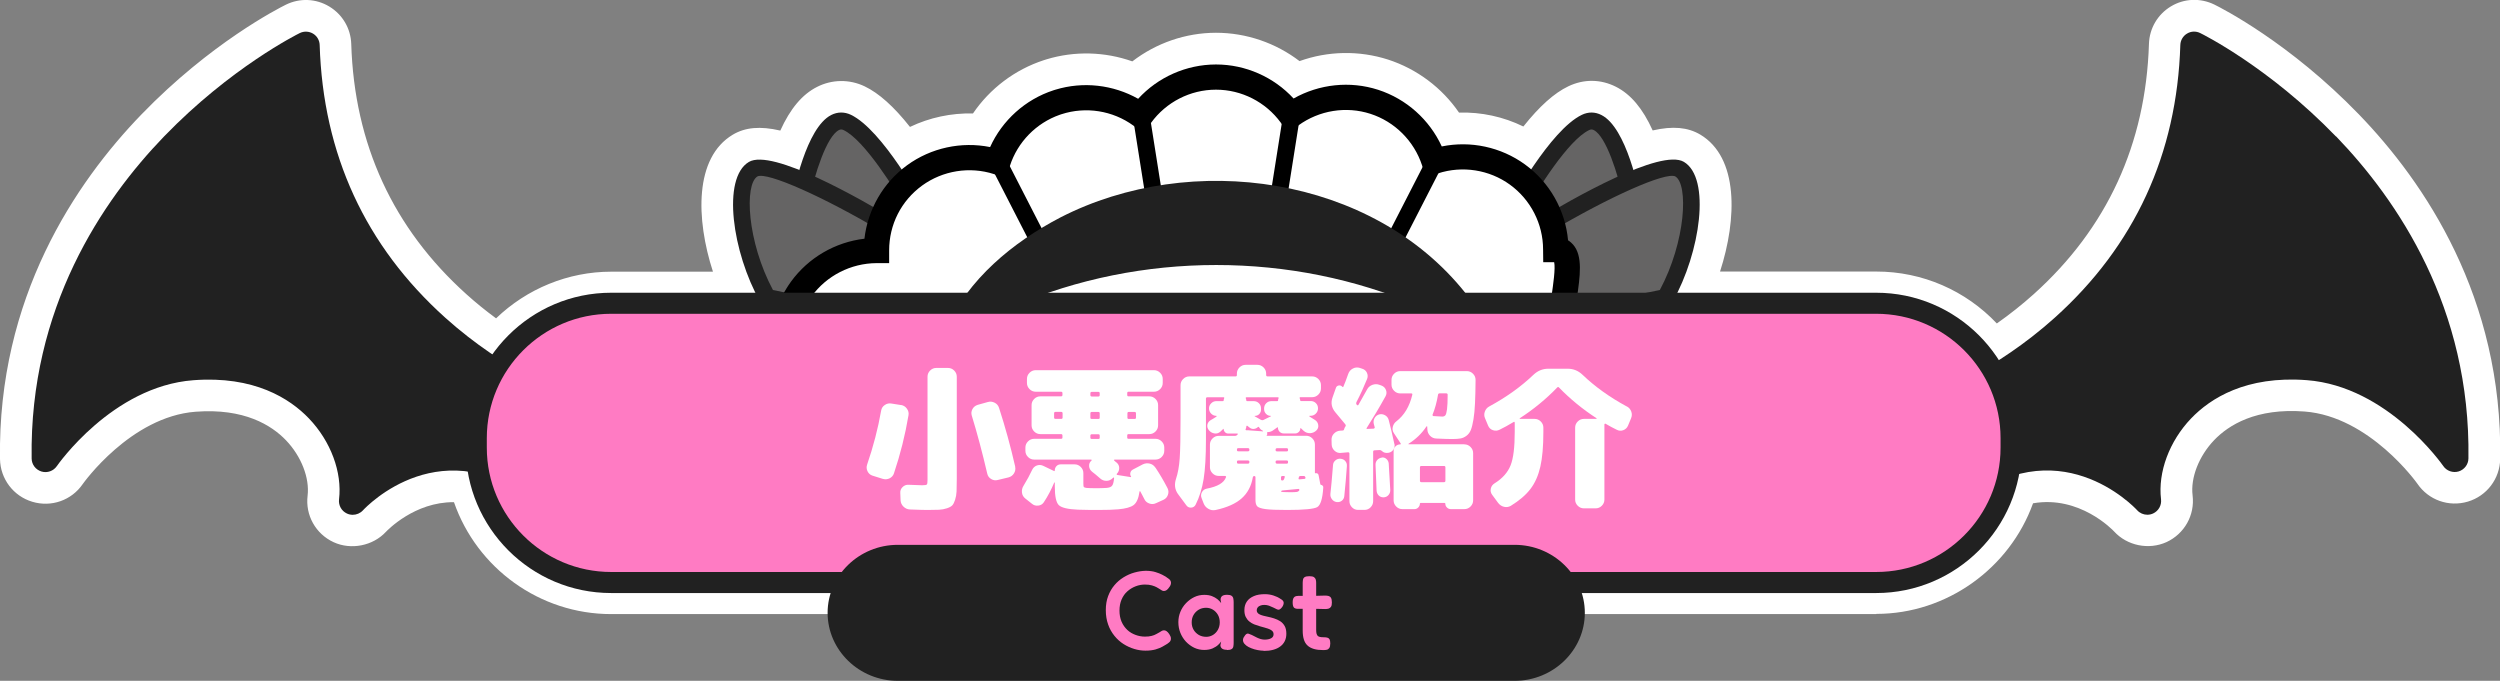 <?xml version="1.0" encoding="UTF-8"?>
<svg id="a" data-name="レイヤー 1" xmlns="http://www.w3.org/2000/svg" viewBox="0 0 356.3 97.03">
  <rect x="0" y="0" width="356.3" height="97.03" fill="#808080" stroke="none"/>
  <defs>
    <style>
      .b {
        fill: none;
      }

      .c {
        fill: #212121;
      }

      .d {
        fill: #fff;
      }

      .e {
        fill: #ff7bc3;
      }

      .f {
        fill: #656464;
      }
    </style>
  </defs>
  <g>
    <g>
      <path class="d" d="M332.91,19.44c-9.49-9.82-18.94-14.54-19.34-14.73-.6-.3-1.31-.27-1.88.08-.57.34-.93.96-.95,1.62-.48,15.55-6.51,28.64-17.91,38.88-3.24,2.91-6.47,5.16-9.25,6.85-3.42-5.34-9.4-8.91-16.18-8.91h-29.14l.13-.24s0,0,0,0c3.95-7.03,5.46-17.6,1.59-19.91-1.29-.77-4.04-.11-7.2,1.15-.93-3.14-2.42-6.75-4.54-7.82-.91-.46-1.88-.47-2.81-.03-2.39,1.15-5.11,4.61-7.22,7.77-.29-.25-.58-.5-.9-.73-3.42-2.48-7.74-3.39-11.85-2.56-1.75-3.81-5.04-6.76-9.06-8.07-4.02-1.29-8.41-.82-12.06,1.24-2.83-3.07-6.85-4.85-11.05-4.85h-.03c-4.22,0-8.25,1.81-11.07,4.89-3.56-2.01-7.84-2.5-11.78-1.3l-.29.09c-4.02,1.31-7.3,4.28-9.03,8.09-4.1-.82-8.41.1-11.83,2.59-.26.19-.51.41-.76.62-2.12-3.17-4.84-6.65-7.24-7.8-.93-.44-1.9-.44-2.81.03-2.11,1.08-3.6,4.69-4.54,7.82-3.17-1.26-5.91-1.92-7.2-1.15-3.87,2.31-2.36,12.88,1.59,19.91l.13.24h-21.35c-6.44,0-12.16,3.22-15.65,8.12-2.48-1.58-5.23-3.58-7.99-6.06-11.4-10.24-17.43-23.32-17.91-38.88-.02-.67-.38-1.28-.95-1.62-.57-.34-1.28-.37-1.88-.08-.4.2-9.85,4.92-19.34,14.73C14.6,28.54,4.18,43.89,4.51,65.35c.01.86.58,1.6,1.4,1.85.82.25,1.71-.07,2.19-.77.08-.11,7.88-11.36,19.44-12.24,8.68-.66,13.76,2.6,16.49,5.45,3.11,3.25,4.75,7.66,4.29,11.53-.1.85.35,1.66,1.13,2.02.26.12.54.18.82.18.54,0,1.07-.22,1.45-.63.36-.39,7.07-7.46,16.54-5.24,1.73,8.82,9.54,15.53,18.85,15.53h180.3c9.1,0,16.76-6.42,18.72-14.95,10.48-3.76,18.09,4.25,18.47,4.66.38.42.91.64,1.45.64.28,0,.56-.06.82-.18.78-.36,1.23-1.17,1.13-2.02-.46-3.86,1.18-8.28,4.29-11.53,2.73-2.85,7.81-6.11,16.49-5.45,11.55.88,19.36,12.12,19.44,12.23.48.71,1.37,1.02,2.19.78.82-.25,1.39-1,1.4-1.85.33-21.46-10.09-36.81-18.88-45.92Z"/>
      <path class="d" d="M267.4,87.52H87.1c-10.18,0-19.13-6.54-22.4-15.95-5.63-.05-9.5,4.03-9.69,4.22-1.86,2.01-4.98,2.63-7.47,1.48-2.55-1.18-4.04-3.84-3.7-6.63.3-2.52-.9-5.61-3.07-7.88-2.06-2.15-5.96-4.61-12.9-4.08-9.27.71-16.01,10.21-16.08,10.31-1.59,2.32-4.48,3.34-7.19,2.52C1.9,70.7.05,68.25,0,65.42-.34,42.42,10.77,26.02,20.16,16.31,30,6.13,39.67,1.2,40.74.67c1.99-.98,4.3-.88,6.19.26,1.89,1.14,3.06,3.13,3.13,5.34.44,14.28,5.97,26.28,16.42,35.67,1.33,1.2,2.74,2.34,4.22,3.43,4.39-4.22,10.27-6.65,16.41-6.65h14.5c-2.45-7.56-2.64-16.25,2.82-19.52,1.76-1.05,3.89-1.26,6.78-.59,1.42-3.13,3.12-5.15,5.23-6.22,2.14-1.09,4.62-1.12,6.8-.08,2.02.97,4.15,2.87,6.45,5.78,2.8-1.34,5.88-1.99,8.98-1.92,2.42-3.55,5.96-6.24,10.09-7.59l.38-.12c4.01-1.22,8.32-1.1,12.24.29,3.39-2.61,7.58-4.07,11.91-4.08,4.34,0,8.53,1.45,11.92,4.04,4.04-1.45,8.49-1.54,12.61-.22,4.13,1.34,7.69,4.02,10.12,7.56,3.17-.1,6.33.59,9.17,1.98,2.29-2.88,4.4-4.77,6.41-5.73,2.21-1.06,4.62-1.03,6.79.07,2.11,1.07,3.81,3.09,5.23,6.22,2.88-.66,5.02-.45,6.78.59,5.47,3.26,5.27,11.96,2.82,19.52h22.28c6.57,0,12.72,2.7,17.17,7.4,1.85-1.3,3.61-2.7,5.26-4.18,10.45-9.39,15.97-21.39,16.42-35.67.07-2.21,1.24-4.2,3.13-5.34,1.89-1.14,4.2-1.23,6.19-.26,1.08.53,10.75,5.46,20.59,15.64,9.39,9.71,20.5,26.11,20.15,49.11-.05,2.83-1.9,5.28-4.61,6.09-2.72.81-5.61-.22-7.2-2.56-.04-.06-6.79-9.57-16.06-10.28-6.93-.53-10.84,1.93-12.9,4.08-2.17,2.27-3.38,5.36-3.07,7.88.34,2.8-1.16,5.47-3.72,6.65-2.53,1.15-5.62.51-7.47-1.52-.2-.21-4.92-5.17-11.55-4.01-3.34,9.28-12.32,15.76-22.32,15.76ZM64.51,62.55c1.51,0,3.1.17,4.77.56,1.72.4,3.05,1.78,3.39,3.51,1.36,6.89,7.43,11.9,14.44,11.9h180.3c6.78,0,12.81-4.82,14.33-11.45.34-1.49,1.42-2.71,2.87-3.23,7.74-2.77,14.62-.51,19.21,2.46.75-3.52,2.57-7,5.22-9.76,3.4-3.55,9.65-7.62,20.08-6.83,7.73.59,13.91,4.9,17.88,8.62-1.71-16.33-10.1-28.29-17.31-35.76h0c-5.65-5.85-11.25-9.76-14.69-11.89-1.39,15.03-7.82,27.78-19.14,37.95-3.02,2.72-6.37,5.19-9.93,7.35-2.09,1.26-4.8.63-6.12-1.42-2.74-4.28-7.38-6.84-12.39-6.84h-29.14c-1.6,0-3.08-.85-3.89-2.23-.81-1.38-.82-3.09-.04-4.48l.13-.24v-.02c2.85-5.06,3.63-11.07,3.14-13.39-.63.14-1.64.43-3.16,1.04-1.17.47-2.49.42-3.63-.13-1.14-.55-1.99-1.55-2.35-2.77-.74-2.49-1.43-3.84-1.87-4.52-.85.72-2.39,2.3-4.64,5.66-.71,1.07-1.85,1.78-3.12,1.96-1.27.17-2.56-.2-3.54-1.03-.24-.21-.42-.37-.62-.51-2.38-1.73-5.41-2.38-8.31-1.79-2.05.42-4.11-.63-4.99-2.53-1.24-2.69-3.55-4.75-6.36-5.66-2.79-.9-5.88-.58-8.45.88-1.82,1.03-4.11.67-5.53-.86-2-2.16-4.82-3.4-7.75-3.4-2.96,0-5.79,1.26-7.79,3.43-1.41,1.54-3.7,1.91-5.53.88-2.51-1.41-5.52-1.75-8.25-.91l-.29.09c-2.71.89-5.02,2.96-6.24,5.65-.86,1.9-2.93,2.96-4.98,2.55-2.9-.58-5.92.08-8.31,1.82-.11.08-.22.18-.33.27l-.19.16c-.98.82-2.26,1.18-3.53,1-1.26-.18-2.39-.89-3.1-1.95-2.26-3.38-3.8-4.96-4.65-5.68-.44.69-1.13,2.03-1.87,4.52-.36,1.21-1.21,2.22-2.35,2.77-1.14.55-2.45.6-3.63.13-1.52-.61-2.53-.9-3.16-1.04-.49,2.32.29,8.34,3.14,13.41l.13.24c.78,1.39.77,3.1-.04,4.48-.81,1.38-2.29,2.23-3.89,2.23h-21.35c-4.72,0-9.2,2.33-11.98,6.23-1.39,1.95-4.07,2.47-6.09,1.18-3.06-1.95-5.95-4.14-8.57-6.5-11.33-10.18-17.75-22.93-19.14-37.96-3.44,2.13-9.04,6.04-14.69,11.89-7.21,7.46-15.59,19.41-17.31,35.72,3.95-3.71,10.11-7.99,17.87-8.58,10.43-.8,16.68,3.27,20.08,6.83,2.65,2.77,4.47,6.24,5.23,9.77,2.82-1.85,6.95-3.75,12.01-3.75ZM307.88,69.66s.01.01.02.02c0,0-.01-.01-.02-.02ZM351.88,63.83s.02.03.03.04c0-.01-.02-.03-.03-.04ZM226.1,20.34h0s0,0,0,0Z"/>
    </g>
    <g>
      <g>
        <g>
          <g>
            <g>
              <path class="f" d="M131.01,30.62s-5.98-11.12-10.25-13.17c-4.28-2.05-6.79,11.79-6.79,11.79l11.07,7.36,5.98-5.97Z"/>
              <path class="c" d="M125.03,37.8c-.23,0-.46-.07-.67-.2l-11.07-7.36c-.4-.27-.6-.74-.52-1.22.33-1.79,2.13-10.81,5.69-12.63.91-.46,1.88-.47,2.81-.03,4.5,2.16,10.16,12.51,10.79,13.69.25.47.17,1.05-.21,1.42l-5.98,5.97c-.23.23-.54.35-.85.35ZM115.29,28.68l9.58,6.37,4.64-4.64c-1.93-3.43-6.32-10.45-9.28-11.87-.25-.12-.44-.12-.67,0-1.73.88-3.46,6.21-4.27,10.14Z"/>
            </g>
            <g>
              <path class="f" d="M127.21,32.49s-16.86-10.19-19.87-8.39-1.82,11.46,2.03,18.29c6.53,11.61,0,0,0,0l12.77,2.66,5.07-12.56Z"/>
              <path class="c" d="M112.27,48.76c-.42,0-.83-.22-1.05-.61l-2.9-5.16c-3.95-7.03-5.47-17.6-1.59-19.91,3.28-1.95,15.85,5.22,21.11,8.4.51.31.71.93.49,1.48l-5.07,12.56c-.22.54-.79.84-1.36.73l-10.18-2.12,1.6,2.85c.11.19.15.39.15.59,0,.42-.22.83-.61,1.05-.19.11-.39.15-.59.15ZM110.16,41.33l11.24,2.34,4.31-10.67c-8.35-4.96-16.36-8.52-17.75-7.86-1.9,1.13-1.49,9.28,2.2,16.19Z"/>
            </g>
          </g>
          <g>
            <g>
              <path class="f" d="M215.71,30.62s5.98-11.12,10.25-13.17c4.28-2.05,6.79,11.79,6.79,11.79l-11.07,7.36-5.98-5.97Z"/>
              <path class="c" d="M221.69,37.8c-.31,0-.62-.12-.85-.35l-5.98-5.97c-.38-.38-.46-.95-.21-1.42.63-1.17,6.29-11.53,10.79-13.69.93-.45,1.9-.44,2.81.03,3.56,1.82,5.37,10.84,5.69,12.63.09.47-.12.95-.52,1.22l-11.07,7.36c-.2.13-.43.2-.67.2ZM217.2,30.41l4.64,4.64,9.58-6.37c-.81-3.93-2.54-9.26-4.27-10.14-.24-.12-.42-.12-.67,0-2.97,1.42-7.36,8.44-9.28,11.87Z"/>
            </g>
            <g>
              <path class="f" d="M219.51,32.49s16.86-10.19,19.87-8.39c3.01,1.8,1.82,11.46-2.03,18.29-6.53,11.61,0,0,0,0l-12.77,2.66-5.07-12.56Z"/>
              <path class="c" d="M234.45,48.76c-.2,0-.4-.05-.59-.15-.39-.22-.61-.63-.61-1.05,0-.2.05-.4.15-.59l1.61-2.85-10.18,2.12c-.57.12-1.14-.19-1.36-.73l-5.07-12.56c-.22-.55-.01-1.17.49-1.48,5.25-3.18,17.83-10.35,21.1-8.4,3.87,2.31,2.36,12.88-1.59,19.91,0,0,0,0,0,0l-2.9,5.16c-.22.39-.63.61-1.05.61ZM221.01,33l4.31,10.67,11.24-2.34c3.7-6.9,4.1-15.06,2.2-16.19-1.39-.66-9.4,2.9-17.75,7.86Z"/>
            </g>
          </g>
        </g>
        <g>
          <path class="b" d="M217.71,61.41c-2.57-.82-4.92-2.45-6.64-4.79-1.71-2.35-2.55-5.09-2.55-7.79-2.71,0-5.44-.81-7.79-2.52-2.36-1.71-3.98-4.04-4.82-6.61-2.56.84-5.41.91-8.18.02-2.76-.9-5.03-2.62-6.62-4.8-2.18,1.6-4.87,2.55-7.79,2.55,0,0,0,0,0,0h0s0,0,0,0c-2.92,0-5.61-.93-7.8-2.52-1.58,2.18-3.85,3.91-6.61,4.81-2.77.9-5.61.84-8.18,0-.83,2.57-2.45,4.92-4.8,6.63-2.35,1.71-5.09,2.55-7.79,2.55,0,2.71-.82,5.44-2.52,7.79-1.71,2.35-4.05,3.98-6.62,4.81.42,1.31.65,2.68.65,4.08,0,.12-.01.25-.01.37h87.44c0-.17-.02-.34-.02-.51,0-1.4.22-2.78.65-4.08Z"/>
          <polygon points="173.32 37.46 173.32 37.46 173.31 37.46 173.32 37.46"/>
          <g>
            <path class="d" d="M129.66,65.63c0-1.4-.23-2.78-.65-4.08,2.57-.83,4.92-2.46,6.62-4.81,1.71-2.35-6.24-7.79-6.24-7.79l21.35-11.45,14.78-2.56,15.59-.03,14.8,2.51,17.73,11.4s-4.28,5.44-2.57,7.79c1.72,2.34,4.07,3.96,6.64,4.79-.42,1.31-.65,2.68-.65,4.08,0,.17.01.34.02.51h26.44c0-.18.02-.36.02-.55,0-1.36-.21-2.73-.66-4.09h0c-1.37-4.19-4.63-7.23-8.52-8.48.42-1.32-2.22,14.08-2.22,12.69,0-2.71-7.22-12.76-8.94-15.11-2.6-3.55,2.61-14.89-1.47-14.88h0c0-4.09-1.91-8.12-5.47-10.7-3.57-2.59-7.99-3.13-11.88-1.87-1.27-3.89-4.33-7.14-8.52-8.5-4.19-1.35-8.57-.5-11.88,1.91-2.41-3.3-6.31-5.44-10.71-5.43-4.4,0-8.29,2.16-10.7,5.47-3.31-2.4-7.69-3.24-11.88-1.88h0c-4.19,1.37-7.23,4.63-8.49,8.52-3.9-1.26-8.31-.69-11.87,1.9-3.56,2.6-5.43,6.62-5.43,10.71h0c-4.09.02-8.12,1.91-10.71,5.47-1.71,2.36-2.53,5.09-2.52,7.79,0,1.39.22,2.77.65,4.09-3.9,1.27-7.15,4.32-8.51,8.52-.43,1.36-.65,2.73-.65,4.08,0,.11.01.22.01.34h26.45c0-.12.01-.25.01-.37Z"/>
            <path d="M244.69,72.73l-1.61-4.92h-27.74l-.07-1.89c0-.14-.01-.28-.01-.42,0-1,.1-2,.3-2.98-2.36-1.06-4.39-2.71-5.94-4.83-.54-.74-1.87-3.37,1.44-8.37l-15.82-10.17-14.28-2.43-15.28.03-14.34,2.48-18.59,9.97c2.04,1.65,4.51,4.05,4.88,6.17.16.9-.03,1.74-.53,2.43-1.54,2.13-3.57,3.78-5.93,4.85.2.99.3,1.99.3,2.98,0,.1,0,.21-.01.31l-.05,1.87h-29.97l-.05-1.84c0-.1-.01-.2-.01-.3,0-1.55.25-3.11.73-4.63,1.31-4.03,4.26-7.32,8.07-9.06-.2-.99-.3-1.99-.3-3-.01-3.18.98-6.25,2.86-8.85,2.49-3.42,6.31-5.62,10.46-6.11.48-4.16,2.67-7.98,6.08-10.47,3.42-2.49,7.73-3.41,11.83-2.59,1.73-3.81,5.01-6.78,9.03-8.09l.29-.09c3.94-1.2,8.21-.71,11.78,1.3,2.82-3.08,6.85-4.88,11.07-4.89h.03c4.21,0,8.23,1.79,11.05,4.85,3.64-2.06,8.04-2.54,12.06-1.24,4.03,1.31,7.31,4.26,9.06,8.07,4.11-.84,8.43.08,11.85,2.56,3.52,2.55,5.76,6.53,6.15,10.82.31.19.54.41.72.61,1.41,1.63,1,4.48.52,7.77-.35,2.41-.83,5.72-.05,6.78,3.01,4.13,5.3,7.54,6.85,10.22.35-2,.7-4.11.91-5.46l-.33-.11.55-1.72c.35-1.1,1.36-1.48,2.17-1.29.36.08.63.21.84.38,2.07.79,3.91,2.02,5.43,3.57v-4.8l3.52,10.6c.5,1.51.75,3.08.75,4.66,0,.15,0,.31-.01.46l-.07,1.9h-.57v4.92ZM234.34,64.19h7.32c-.08-.67-.21-1.33-.41-1.98l-.1-.29c-.9-2.75-2.81-5.04-5.3-6.44-.29,1.84-.72,4.37-1.11,6.53-.15.8-.28,1.55-.41,2.17ZM218.94,64.19h10.93c-1.04-2.26-3.8-6.74-8.13-12.68-1.64-2.25-1.11-5.9-.6-9.43.21-1.46.56-3.82.36-4.71h-1.56s-.02-1.81-.02-1.81c0-3.65-1.77-7.1-4.72-9.24-2.95-2.14-6.78-2.74-10.26-1.61l-1.71.56-.56-1.71c-1.14-3.47-3.89-6.22-7.36-7.34-3.47-1.12-7.3-.5-10.26,1.65l-1.46,1.06-1.06-1.46c-2.15-2.94-5.59-4.69-9.22-4.69h-.02c-3.65,0-7.1,1.77-9.24,4.72l-1.06,1.46-1.46-1.06c-2.96-2.15-6.79-2.75-10.26-1.62l-.24.08c-3.36,1.18-6.01,3.89-7.1,7.28l-.55,1.72-1.72-.55c-3.47-1.12-7.3-.5-10.25,1.64-2.98,2.18-4.69,5.55-4.69,9.25v1.8h-1.8c-3.65.02-7.11,1.78-9.25,4.73-1.43,1.98-2.18,4.31-2.18,6.73,0,1.2.19,2.39.56,3.54l.56,1.72-1.72.56c-3.47,1.13-6.22,3.88-7.35,7.36-.22.68-.37,1.37-.46,2.06h22.68c-.09-.7-.25-1.4-.47-2.09l-.56-1.72,1.72-.56c2.24-.72,4.17-2.1,5.59-3.98-.31-1.03-2.91-3.53-5.66-5.42l-2.45-1.68,24.22-12.98,15.37-2.63,15.74-.03,15.31,2.6,19.71,12.68-1.23,1.56c-1.82,2.32-2.93,5.07-2.53,5.61,1.44,1.96,3.42,3.39,5.73,4.13l1.73.55-.56,1.72c-.24.73-.4,1.47-.48,2.23Z"/>
          </g>
        </g>
        <g>
          <rect x="162.95" y="16.34" width="2.41" height="19.38" transform="translate(-2.05 26) rotate(-9)"/>
          <rect x="145.36" y="22.06" width="2.41" height="18.86" transform="translate(1.79 70.38) rotate(-27.16)"/>
          <rect x="172.87" y="24.82" width="19.38" height="2.41" transform="translate(128.33 202.28) rotate(-81.01)"/>
          <rect x="190.72" y="30.29" width="18.86" height="2.41" transform="translate(80.77 195.21) rotate(-62.84)"/>
        </g>
        <path class="c" d="M134.76,46.93c3.24-7.17,9.55-12.38,16.37-15.94,18.64-9.56,44.43-5.98,57.76,10.82,1.18,1.56,2.26,3.19,3.06,5.12l-.92,1.25c-2.71-1.78-5.72-3.26-8.76-4.53-18.2-7.84-39.65-7.84-57.85,0-3.04,1.27-6.05,2.76-8.76,4.53l-.92-1.25h0Z"/>
      </g>
      <g>
        <path class="c" d="M80.7,56.15c-.09-.03-8.66-3.16-17.23-10.86-11.4-10.24-17.43-23.32-17.91-38.88-.02-.67-.38-1.28-.95-1.62-.57-.34-1.28-.37-1.88-.08-.4.2-9.85,4.92-19.34,14.73C14.6,28.54,4.18,43.89,4.51,65.35c.01.86.58,1.6,1.4,1.85.82.25,1.71-.07,2.19-.77.08-.11,7.88-11.36,19.44-12.24,8.68-.66,13.76,2.6,16.49,5.45,3.11,3.25,4.75,7.66,4.29,11.53-.1.85.35,1.66,1.13,2.02.26.12.54.18.82.18.54,0,1.07-.22,1.45-.63.46-.5,11.41-12.05,25.25-.71.84.69,2.08.56,2.76-.27.69-.84.56-2.08-.27-2.76-.31-.25-.61-.49-.92-.72l1.23-8.33c.91.13,1.81-.38,2.13-1.28.37-1.02-.17-2.14-1.19-2.51Z"/>
        <path class="c" d="M332.91,19.44c-9.49-9.82-18.94-14.54-19.34-14.73-.6-.3-1.31-.27-1.88.08-.57.34-.93.96-.95,1.62-.48,15.55-6.51,28.64-17.91,38.88-8.56,7.69-17.12,10.82-17.23,10.86-1.02.36-1.55,1.49-1.19,2.51.32.9,1.23,1.42,2.14,1.28l1.23,8.33c-.3.23-.61.47-.92.72-.84.69-.96,1.93-.27,2.76.69.84,1.93.96,2.76.27,13.84-11.34,24.79.21,25.24.7.38.42.91.64,1.45.64.28,0,.56-.06.82-.18.78-.36,1.23-1.17,1.13-2.02-.46-3.86,1.18-8.28,4.29-11.53,2.73-2.85,7.81-6.11,16.49-5.45,11.55.88,19.36,12.12,19.44,12.23.48.71,1.37,1.02,2.19.78.82-.25,1.39-1,1.4-1.85.33-21.46-10.09-36.81-18.88-45.92Z"/>
        <g>
          <rect class="e" x="67.88" y="43.22" width="218.74" height="39.8" rx="19.22" ry="19.22"/>
          <path class="c" d="M267.4,84.52H87.1c-11.42,0-20.72-9.29-20.72-20.72v-1.36c0-11.42,9.29-20.72,20.72-20.72h180.3c11.42,0,20.72,9.29,20.72,20.72v1.36c0,11.42-9.29,20.72-20.72,20.72ZM87.1,44.72c-9.77,0-17.72,7.95-17.72,17.72v1.36c0,9.77,7.95,17.72,17.72,17.72h180.3c9.77,0,17.72-7.95,17.72-17.72v-1.36c0-9.77-7.95-17.72-17.72-17.72H87.1Z"/>
        </g>
        <g>
          <path class="d" d="M128.43,57.72c.34.06.61.23.82.52.21.29.29.6.23.94-.47,2.8-1.16,5.56-2.07,8.27-.1.32-.31.56-.62.72-.31.15-.63.18-.97.08l-1.47-.46c-.32-.1-.56-.31-.71-.62-.15-.31-.17-.62-.06-.95.88-2.57,1.55-5.13,2-7.7.06-.34.23-.61.52-.8.29-.2.6-.27.93-.21l1.39.22ZM135.11,52.44c.34,0,.63.12.88.37.25.25.37.54.37.88v14.59c0,.75-.01,1.33-.03,1.76-.02.42-.09.82-.21,1.19s-.25.63-.4.79-.4.3-.76.42c-.36.12-.74.19-1.13.21-.4.02-.95.03-1.65.03-.4,0-1.22-.02-2.49-.07-.35-.01-.66-.15-.92-.4-.26-.25-.4-.55-.42-.9l-.04-1.01c-.03-.34.07-.63.31-.87s.52-.36.86-.34c1.01.04,1.66.07,1.94.07.38,0,.61-.04.67-.11.07-.07.1-.29.1-.66v-14.7c0-.34.12-.63.37-.88s.54-.37.88-.37h1.67ZM144.68,66.52c.07.34.02.65-.17.95-.18.29-.44.48-.78.57l-1.54.37c-.32.09-.63.04-.93-.14-.3-.18-.49-.44-.56-.78-.69-2.96-1.42-5.71-2.2-8.25-.1-.32-.07-.63.09-.93.16-.3.41-.5.75-.61l1.43-.4c.34-.1.66-.07.98.09.32.16.52.4.63.73.88,2.71,1.65,5.51,2.31,8.4Z"/>
          <path class="d" d="M164.68,66.65c.6.9,1.17,1.87,1.72,2.93.15.31.17.62.05.95-.11.32-.32.56-.63.7l-1.06.48c-.31.15-.63.17-.96.05s-.57-.32-.71-.63c-.06-.13-.15-.32-.29-.56-.13-.24-.23-.42-.29-.54-.01-.03-.04-.04-.07-.02s-.04.04-.04.07c-.13.94-.41,1.57-.82,1.89s-1.16.53-2.23.62c-.63.06-1.58.09-2.86.09-.97,0-1.92-.01-2.86-.04-1.44-.06-2.35-.28-2.73-.65s-.57-1.26-.57-2.67v-.53s-.04-.04-.07-.04c-.43,1.03-.92,1.97-1.5,2.84-.19.28-.46.44-.8.47-.34.04-.65-.05-.91-.28l-.92-.73c-.28-.22-.44-.5-.48-.85-.04-.34.03-.66.22-.96.51-.84.92-1.59,1.23-2.27.15-.31.37-.52.68-.63.31-.11.62-.09.92.06l1.52.73c.07.03.11,0,.11-.09,0-.23.08-.44.24-.61.16-.17.37-.25.62-.25h1.96c.34,0,.63.12.88.37.25.25.37.54.37.88v1.47c0,.28.02.45.07.51s.17.1.37.13c.32.03.8.04,1.43.04.48,0,.96-.01,1.43-.04.38-.03.65-.13.79-.31.15-.18.24-.54.29-1.1,0-.03-.01-.05-.04-.07s-.06,0-.09.02l-.07.07c-.25.25-.55.38-.89.38-.34,0-.64-.11-.89-.34-.5-.44-.89-.76-1.17-.97-.25-.21-.39-.47-.41-.78-.02-.32.08-.58.32-.78l.02-.02s.04-.04.02-.08c-.01-.04-.04-.06-.07-.06h-8.12c-.34,0-.63-.12-.88-.37-.25-.25-.37-.54-.37-.88v-.46c0-.34.12-.63.37-.88.25-.25.54-.37.88-.37h3.83c.13,0,.2-.06.2-.18v-.29c0-.13-.07-.2-.2-.2h-2.95c-.34,0-.63-.12-.88-.37-.25-.25-.37-.54-.37-.88v-2.88c0-.34.12-.63.37-.88s.54-.37.88-.37h2.95c.13,0,.2-.07.2-.2v-.26c0-.13-.07-.2-.2-.2h-3.61c-.34,0-.63-.12-.88-.37s-.37-.54-.37-.88v-.57c0-.34.12-.63.37-.88.25-.25.54-.37.88-.37h16.85c.34,0,.63.12.88.37.25.25.37.54.37.88v.57c0,.34-.12.63-.37.88-.25.25-.54.37-.88.37h-3.63c-.12,0-.18.07-.18.2v.26c0,.13.06.2.18.2h2.97c.34,0,.63.12.88.37s.37.54.37.88v2.88c0,.34-.12.63-.37.88-.25.25-.54.37-.88.37h-2.97c-.12,0-.18.07-.18.2v.29c0,.12.06.18.18.18h3.85c.34,0,.63.12.88.37s.37.54.37.88v.46c0,.34-.12.63-.37.88-.25.25-.54.37-.88.37h-5.85s-.05.02-.06.06c0,.04,0,.06.03.08.03.03.08.08.15.14s.13.11.18.14c.25.21.38.47.38.78,0,.32-.11.59-.34.83-.03.01-.04.04-.02.08.01.04.04.06.07.08l1.94.31s.06-.02.04-.07c-.12-.18-.15-.36-.1-.56.05-.2.17-.35.36-.45l1.39-.73c.32-.16.66-.2,1-.12.34.08.61.27.8.56ZM151.44,59.52v-.62c0-.13-.07-.2-.2-.2h-.81c-.13,0-.2.07-.2.2v.62c0,.12.07.18.2.18h.81c.13,0,.2-.06.2-.18ZM155.4,56.05v.26c0,.13.07.2.2.2h.95c.12,0,.18-.07.18-.2v-.26c0-.13-.06-.2-.18-.2h-.95c-.13,0-.2.07-.2.2ZM155.4,58.91v.62c0,.12.07.18.2.18h.95c.12,0,.18-.06.18-.18v-.62c0-.13-.06-.2-.18-.2h-.95c-.13,0-.2.07-.2.2ZM155.4,62.38c0,.12.07.18.2.18h.95c.12,0,.18-.06.18-.18v-.29c0-.13-.06-.2-.18-.2h-.95c-.13,0-.2.07-.2.2v.29ZM160.68,58.91v.62c0,.12.06.18.18.18h.84c.13,0,.2-.06.2-.18v-.62c0-.13-.07-.2-.2-.2h-.84c-.12,0-.18.07-.18.2Z"/>
          <path class="d" d="M188.24,69.09c.26.06.38.2.35.42-.1,1.57-.39,2.49-.85,2.76s-1.9.41-4.3.41c-1.44,0-2.46-.04-3.06-.12-.6-.08-.99-.21-1.18-.38-.18-.18-.27-.48-.27-.92v-3.23c0-.12-.06-.18-.18-.18-.1,0-.17.06-.2.18-.21,1.23-.73,2.23-1.58,2.99s-2.1,1.32-3.74,1.67c-.35.07-.69.02-1.01-.17-.32-.18-.55-.44-.68-.78l-.29-.75c-.12-.29-.1-.58.05-.85s.38-.44.69-.5c1.54-.29,2.45-.83,2.73-1.61.03-.04.03-.09,0-.13-.03-.04-.07-.07-.13-.07h-.9c-.34,0-.63-.12-.88-.37s-.37-.54-.37-.88v-3.21c0-.34.12-.63.37-.88.25-.25.54-.37.88-.37h2.35c.1,0,.19-.04.26-.11l.09-.09s.04-.04.02-.08c-.01-.04-.04-.05-.07-.05h-1.3c-.18,0-.33-.06-.45-.19-.12-.12-.19-.27-.19-.45,0-.01,0-.03-.02-.03-.01,0-.03,0-.04.01-.18.18-.32.31-.42.4-.26.22-.55.3-.87.24s-.58-.22-.78-.48c-.19-.25-.25-.51-.19-.79.07-.28.23-.49.5-.64.1-.04.37-.21.79-.48.01-.01.02-.04.02-.07s0-.04-.02-.04c-.29,0-.54-.1-.75-.31s-.31-.46-.31-.75.1-.52.31-.73.45-.31.75-.31h.92c.07,0,.11-.04.11-.11,0-.1.02-.2.07-.29.03-.1,0-.15-.11-.15h-2.29c-.13,0-.2.07-.2.2v5.85c0,2.38-.11,4.25-.33,5.61-.22,1.36-.6,2.58-1.14,3.65-.13.26-.35.4-.64.42s-.53-.1-.7-.35l-1.19-1.61c-.44-.63-.53-1.35-.26-2.16.26-.78.44-1.74.52-2.89.08-1.15.12-3.11.12-5.86v-4.58c0-.34.12-.63.37-.88s.54-.37.88-.37h6.6c.12,0,.18-.07.18-.2v-.2c0-.34.12-.63.37-.88.25-.25.54-.37.88-.37h1.67c.34,0,.63.12.88.37.25.25.37.54.37.88v.2c0,.13.07.2.2.2h6.36c.34,0,.63.12.88.37.25.25.37.54.37.88v.46c0,.34-.12.63-.37.88-.25.25-.54.37-.88.37h-1.67c-.1,0-.14.05-.11.15.04.09.07.18.07.29,0,.07.04.11.11.11h1.39c.29,0,.54.1.74.3.2.2.3.44.3.74s-.1.54-.31.75c-.21.21-.45.31-.73.31h-.15s-.05.01-.05.04c0,.03,0,.05.03.07.44.28.7.44.77.48.26.16.42.4.47.7.05.31-.03.57-.25.79-.25.25-.55.38-.9.4-.35.01-.66-.1-.92-.33-.04-.04-.11-.11-.2-.19-.09-.08-.15-.14-.2-.19-.01-.01-.03-.02-.05-.01-.02,0-.03.02-.03.03,0,.21-.07.38-.22.52-.15.14-.32.21-.51.21h-1.63c-.23,0-.43-.08-.59-.24s-.24-.36-.24-.59c0-.06-.03-.07-.09-.04-.21.16-.43.32-.68.48-.22.13-.46.2-.7.2-.07,0-.1.05-.07.15.04.12.02.22-.07.31-.01.01-.01.03,0,.04s.03.02.04.02h5.59c.34,0,.63.12.88.37.25.25.37.54.37.88v4.05s.02.04.07.04c.26-.04.42.06.46.31.1.46.18.87.24,1.25,0,.04.02.07.07.07ZM178.06,64.14v-.07c0-.13-.07-.2-.2-.2h-1.39c-.12,0-.18.07-.18.2v.07c0,.12.06.18.18.18h1.39c.13,0,.2-.06.2-.18ZM178.06,65.88v-.07c0-.12-.07-.18-.2-.18h-1.39c-.12,0-.18.06-.18.18v.07c0,.13.06.2.18.2h1.39c.13,0,.2-.07.2-.2ZM177.95,61.33l2.05.15s.04-.02,0-.07c-.21-.1-.37-.23-.48-.4l-.09-.13c-.06-.06-.11-.07-.15-.02-.16.16-.36.25-.58.27-.23.02-.43-.04-.61-.19l-.33-.26c-.06-.03-.1,0-.13.07,0,.15-.04.29-.11.44-.02.03,0,.06.02.09s.06.04.09.04h.33ZM182.08,56.62h-4.42c-.1,0-.14.05-.11.15.04.09.07.18.07.29,0,.07.04.11.11.11h.95c.29,0,.54.1.74.3s.3.44.3.74v.18c0,.23-.08.44-.25.62-.17.18-.38.26-.63.26-.01,0-.03,0-.03.02,0,.02,0,.03.01.04.19.1.49.27.9.51.1.06.21.07.33.02.35-.16.71-.34,1.08-.53.01-.01.02-.03.01-.04,0-.01-.02-.02-.03-.02-.26,0-.49-.09-.67-.28-.18-.18-.28-.41-.28-.67v-.11c0-.29.1-.54.3-.74s.44-.3.74-.3h.84c.07,0,.11-.04.11-.11,0-.1.02-.2.07-.29.03-.1,0-.15-.11-.15ZM181.8,64.08v.07c0,.12.07.18.2.18h1.39c.12,0,.18-.06.18-.18v-.07c0-.13-.06-.2-.18-.2h-1.39c-.13,0-.2.07-.2.2ZM181.8,65.88c0,.13.07.2.2.2h1.39c.12,0,.18-.07.18-.2v-.07c0-.12-.06-.18-.18-.18h-1.39c-.13,0-.2.06-.2.18v.07ZM182.57,68.04v.26c0,.12.06.18.18.18s.2-.06.24-.18c.06-.1.1-.21.11-.31.03-.1-.02-.15-.15-.15h-.18c-.13,0-.2.07-.2.2ZM185.19,69.86s0-.08-.02-.12c-.03-.04-.07-.06-.11-.06-1.47.15-2.23.22-2.29.22-.03,0-.06.01-.1.03-.04.02-.06.04-.08.07-.02.02,0,.05.02.08.06.04.48.07,1.28.07.45,0,.77-.01.93-.04.17-.03.29-.11.36-.24ZM185.91,68.26s.08-.02.12-.07c.04-.04.05-.09.03-.13l-.02-.02c-.03-.13-.1-.2-.22-.2h-.48c-.13,0-.21.07-.24.2v.05s0,.04-.02.05c-.03.12,0,.18.11.18.26-.03.51-.05.73-.07Z"/>
          <path class="d" d="M190.31,65.62c.21-.18.45-.26.73-.24s.51.12.68.32c.18.2.26.44.24.72-.09,1.32-.21,2.75-.37,4.29-.03.28-.15.5-.36.66-.21.16-.46.22-.74.18s-.5-.18-.67-.41c-.17-.23-.24-.48-.21-.76.1-.89.23-2.25.37-4.07.01-.28.12-.51.33-.68ZM198.74,63.28c.06.28,0,.54-.15.79-.16.25-.39.4-.68.46-.4.07-.72-.01-.97-.26-.09-.09-.19-.13-.31-.13l-.73.04c-.13,0-.2.07-.2.2v7.04c0,.34-.12.63-.36.88-.24.25-.53.37-.87.37h-.92c-.34,0-.63-.12-.87-.37-.24-.25-.36-.54-.36-.88v-6.78c0-.12-.07-.18-.2-.18l-1.03.09c-.34.03-.63-.07-.89-.31s-.39-.52-.41-.86l-.02-.68c-.01-.35.1-.65.34-.9.24-.25.53-.39.87-.42l.37-.02c.12,0,.19-.07.22-.2.03-.12.07-.22.13-.31,0-.01,0-.03.02-.04.01-.01.03-.03.04-.04.06-.09.05-.18-.02-.29-.19-.24-.67-.81-1.43-1.72-.54-.64-.67-1.35-.4-2.11l.48-1.36c.06-.19.19-.31.4-.35.21-.04.37.02.51.18.07.07.12.07.15,0,.18-.4.41-1,.7-1.83.12-.34.33-.59.65-.76.32-.17.64-.2.98-.1l.33.11c.32.09.56.28.7.58s.15.6.02.91c-.46,1.13-.96,2.23-1.52,3.3-.04.12-.04.22.02.31.01.02.03.03.04.04.01.02.02.03.02.04.03.03.07.04.11.04s.07-.01.09-.04c.28-.48.7-1.22,1.25-2.22.16-.31.41-.52.75-.65.34-.12.67-.13.99-.01l.31.11c.31.12.52.33.64.64.12.31.09.61-.07.9-.92,1.66-1.82,3.16-2.68,4.51-.06.09-.03.13.09.13l.9-.04s.08-.02.12-.07c.04-.04.05-.09.03-.13-.03-.12-.07-.28-.13-.48-.07-.29-.03-.57.12-.84.15-.26.37-.43.65-.51.29-.07.57-.03.84.12.26.15.43.37.51.65.23.87.51,2.01.81,3.43ZM196.93,65.2c.25-.03.47.04.66.21.19.17.3.38.33.63.04.69.12,1.95.22,3.78.01.28-.07.52-.25.73-.18.21-.42.32-.69.33s-.51-.07-.7-.26-.29-.42-.31-.7c-.06-1.66-.11-2.88-.15-3.67-.01-.26.07-.5.24-.69.18-.2.4-.31.66-.34ZM208.7,63.33c.34,0,.63.12.88.37.25.25.37.54.37.88v6.73c0,.34-.12.63-.37.88-.25.25-.54.37-.88.37h-1.94c-.21,0-.38-.08-.54-.23s-.23-.33-.23-.54c0-.07-.04-.11-.11-.11h-3.41c-.07,0-.11.04-.11.11,0,.21-.08.38-.23.54-.15.15-.33.23-.54.23h-1.72c-.34,0-.63-.12-.88-.37s-.37-.54-.37-.88v-7.04c0-.26.09-.49.28-.67.18-.18.41-.27.67-.27.03,0,.05-.01.07-.03.01-.02.01-.05,0-.08l-.99-1.5c-.18-.28-.23-.58-.15-.89s.24-.58.51-.78c1.13-.87,1.88-2.13,2.27-3.78.03-.13-.01-.2-.13-.2h-1.58c-.34,0-.63-.12-.88-.37s-.37-.54-.37-.88v-.68c0-.34.12-.63.37-.88.25-.25.54-.37.88-.37h9.48c.34,0,.63.12.88.37s.37.54.37.88c-.01,1.33-.04,2.44-.08,3.32-.04.88-.11,1.65-.22,2.3-.11.65-.23,1.16-.37,1.51s-.35.63-.63.84c-.28.21-.56.33-.85.38-.29.05-.67.08-1.16.08-.46,0-1.22-.02-2.29-.07-.35-.01-.65-.15-.89-.4-.24-.25-.37-.55-.38-.9l-.02-.4s-.01-.05-.04-.05c-.03,0-.05,0-.07.03-.67,1.01-1.53,1.83-2.55,2.46-.01.01-.02.03-.02.05s.01.03.04.03h7.94ZM206,68.52v-1.91c0-.13-.07-.2-.2-.2h-3.23c-.13,0-.2.07-.2.2v1.91c0,.13.07.2.2.2h3.23c.13,0,.2-.07.2-.2ZM204.17,59.13s0,.08.02.12c.03.04.07.05.11.05.62.04,1.03.07,1.25.07.19,0,.34-.06.44-.18.1-.12.18-.41.24-.87.06-.46.09-1.15.09-2.06,0-.13-.07-.2-.2-.2h-.95c-.12,0-.19.06-.22.18-.18,1.07-.44,2.03-.79,2.88Z"/>
          <path class="d" d="M231.85,57.92c.31.16.52.41.64.74.12.33.1.66-.04.98l-.42,1.01c-.13.32-.36.54-.68.66-.32.12-.64.1-.95-.07-.48-.23-1-.51-1.56-.84-.03-.03-.07-.03-.11-.01-.04.02-.07.05-.07.1v10.71c0,.34-.12.63-.37.88-.25.25-.54.37-.88.37h-1.67c-.34,0-.63-.12-.88-.37s-.37-.54-.37-.88v-10.25c0-.34.12-.63.37-.88.25-.25.54-.37.88-.37h1.76s.05-.01.05-.03c0-.02,0-.04-.01-.06-1.99-1.29-3.78-2.76-5.37-4.4-.07-.07-.15-.07-.22,0-1.61,1.67-3.4,3.14-5.35,4.4-.01.02-.02.03-.02.06s.01.03.04.03h2.09c.34,0,.63.12.88.37s.37.54.37.88v.62c0,2.02-.14,3.67-.43,4.94s-.76,2.33-1.42,3.19c-.66.86-1.59,1.65-2.79,2.39-.31.18-.63.22-.97.14-.34-.08-.62-.27-.84-.56l-.86-1.17c-.19-.26-.25-.55-.18-.87s.25-.56.53-.74c1.13-.7,1.89-1.56,2.29-2.57.4-1.01.59-2.6.59-4.75v-1.34s-.02-.08-.05-.1c-.04-.02-.07-.02-.1.01-.76.46-1.43.82-2,1.1-.31.16-.63.18-.96.07s-.56-.34-.69-.66l-.42-1.01c-.15-.32-.16-.65-.04-.98.12-.33.33-.58.64-.74,2.43-1.32,4.52-2.82,6.27-4.49.62-.59,1.33-.88,2.13-.88h2.77c.81,0,1.52.29,2.13.88,1.75,1.67,3.83,3.17,6.27,4.49Z"/>
        </g>
      </g>
    </g>
  </g>
  <path class="c" d="M225.87,87.34c0,5.33-4.5,9.69-10,9.69h-87.92c-5.5,0-10-4.36-10-9.69s4.5-9.69,10-9.69h87.92c5.5,0,10,4.36,10,9.69Z"/>
  <g>
    <path class="e" d="M163.24,92.73c-.52,0-1.05-.08-1.58-.24s-1.04-.39-1.53-.7c-.49-.31-.92-.7-1.3-1.17-.38-.47-.69-1.01-.9-1.62-.22-.61-.33-1.29-.33-2.05s.11-1.4.33-1.99c.22-.59.52-1.11.9-1.56.38-.45.81-.82,1.3-1.12.49-.3,1-.53,1.54-.68.54-.15,1.07-.24,1.61-.25.53,0,1,.06,1.39.18.39.12.72.25.97.38.25.13.41.22.49.27.17.11.34.23.5.36.16.13.25.3.26.5,0,.12-.02.23-.06.33-.04.1-.1.21-.18.31-.13.19-.25.33-.38.42-.12.08-.25.13-.38.13-.12,0-.23-.03-.33-.1s-.23-.14-.38-.24c-.07-.05-.19-.12-.36-.21-.17-.09-.38-.17-.65-.25s-.6-.12-.99-.12c-.45,0-.89.08-1.33.25-.44.17-.83.41-1.18.72s-.62.7-.82,1.16-.3.99-.3,1.58.1,1.13.3,1.59c.2.46.48.85.82,1.17s.74.55,1.18.71c.44.16.88.24,1.33.24.36,0,.68-.03.94-.1.27-.07.49-.15.67-.26.18-.1.32-.18.42-.23.12-.07.23-.14.34-.21.11-.06.22-.1.34-.1.13,0,.25.04.38.13.12.09.25.22.38.42.07.12.13.23.18.34.04.11.06.22.05.34-.01.19-.09.36-.25.49-.15.13-.32.25-.49.34-.09.05-.25.15-.5.29-.25.14-.57.26-.96.38-.4.11-.87.17-1.42.17Z"/>
    <path class="e" d="M174.86,92.61c-.32,0-.55-.06-.7-.18s-.22-.28-.23-.48l.11-.53c-.09.14-.23.3-.43.49s-.47.35-.79.5c-.33.14-.72.22-1.19.22-.5,0-.97-.1-1.42-.31-.44-.21-.83-.5-1.18-.86-.34-.37-.61-.79-.8-1.26s-.29-.98-.29-1.53.1-1.02.29-1.48.46-.88.81-1.24c.35-.36.74-.65,1.18-.86s.91-.31,1.41-.31c.43,0,.79.06,1.1.18.3.12.56.26.78.44.21.18.39.36.53.55l-.08-.46c-.01-.23.06-.41.21-.54.15-.12.39-.18.72-.18.29,0,.5.05.63.14.13.09.22.22.25.38.03.16.05.34.05.53v5.84c0,.18-.02.35-.05.5-.03.15-.11.27-.25.35-.13.09-.35.13-.65.13ZM171.91,90.76c.35,0,.67-.09.97-.27.29-.18.53-.43.7-.74.17-.31.26-.66.26-1.05,0-.41-.09-.76-.26-1.07-.18-.31-.41-.55-.71-.74-.3-.18-.62-.27-.98-.27-.39,0-.75.09-1.06.28-.31.19-.55.44-.73.75-.18.31-.26.67-.26,1.06s.09.73.27,1.04c.18.31.43.55.74.74.31.18.67.27,1.06.27Z"/>
    <path class="e" d="M180.1,92.74c-.27,0-.55-.03-.86-.09s-.61-.14-.9-.26c-.29-.11-.54-.24-.74-.4s-.34-.33-.41-.52c-.03-.11-.05-.21-.04-.31s.04-.21.1-.32.14-.23.23-.34c.1-.12.2-.18.3-.2s.23.02.38.1c.15.05.31.12.47.21.17.08.34.17.51.26s.36.15.54.21c.19.05.37.08.55.08.39,0,.71-.07.94-.2s.34-.32.34-.57c0-.14-.03-.26-.1-.36s-.17-.19-.3-.26c-.13-.07-.27-.14-.43-.19-.16-.05-.34-.11-.53-.16-.19-.05-.38-.11-.58-.16-.28-.08-.55-.17-.81-.27-.26-.11-.5-.24-.71-.42-.21-.17-.38-.39-.51-.65-.13-.26-.19-.58-.19-.97,0-.48.12-.89.35-1.22.23-.34.57-.59,1.01-.78s.96-.27,1.58-.27c.21,0,.42.02.62.05.2.03.39.08.58.14.19.06.37.13.54.21.18.09.34.18.5.29.27.15.41.32.42.52,0,.2-.06.41-.22.63-.12.16-.23.27-.35.33-.12.06-.24.06-.37,0-.17-.08-.35-.18-.55-.27s-.4-.18-.61-.26c-.21-.07-.42-.11-.65-.11s-.41.03-.58.1c-.17.06-.3.15-.38.27-.09.12-.13.25-.13.4s.04.27.13.37c.08.1.2.18.34.24.14.06.3.12.5.17.19.05.39.09.61.14.3.06.6.14.91.24s.59.23.86.4c.26.17.47.4.63.68.16.28.24.65.24,1.1,0,.78-.29,1.38-.86,1.81-.57.43-1.36.64-2.38.64Z"/>
    <path class="e" d="M185,84.92l1.65.02,2.21-.06c.18,0,.34.02.49.06.14.04.26.12.34.26.08.13.13.35.13.65s-.04.5-.13.63c-.09.13-.2.22-.34.26-.14.04-.3.06-.48.06l-2.14-.05-1.78.02c-.28-.01-.47-.08-.57-.22s-.15-.37-.15-.7.06-.55.18-.7.32-.22.58-.22ZM188.6,92.65c-.52,0-.97-.05-1.34-.16-.37-.11-.68-.27-.92-.5-.24-.22-.41-.51-.52-.87-.11-.36-.16-.78-.16-1.27v-6.78c0-.18.02-.34.05-.49.03-.14.11-.26.25-.34.13-.08.35-.12.65-.12s.51.04.65.13c.13.09.22.2.26.34s.06.31.06.49v6.71c0,.22.02.41.06.54.04.14.1.24.18.31.08.07.19.12.32.14.13.03.3.04.49.04.2,0,.38.02.52.05.14.03.25.11.33.23.07.12.11.32.11.6,0,.3-.05.51-.14.65-.09.13-.21.22-.35.25-.14.03-.3.05-.47.05Z"/>
  </g>
</svg>
